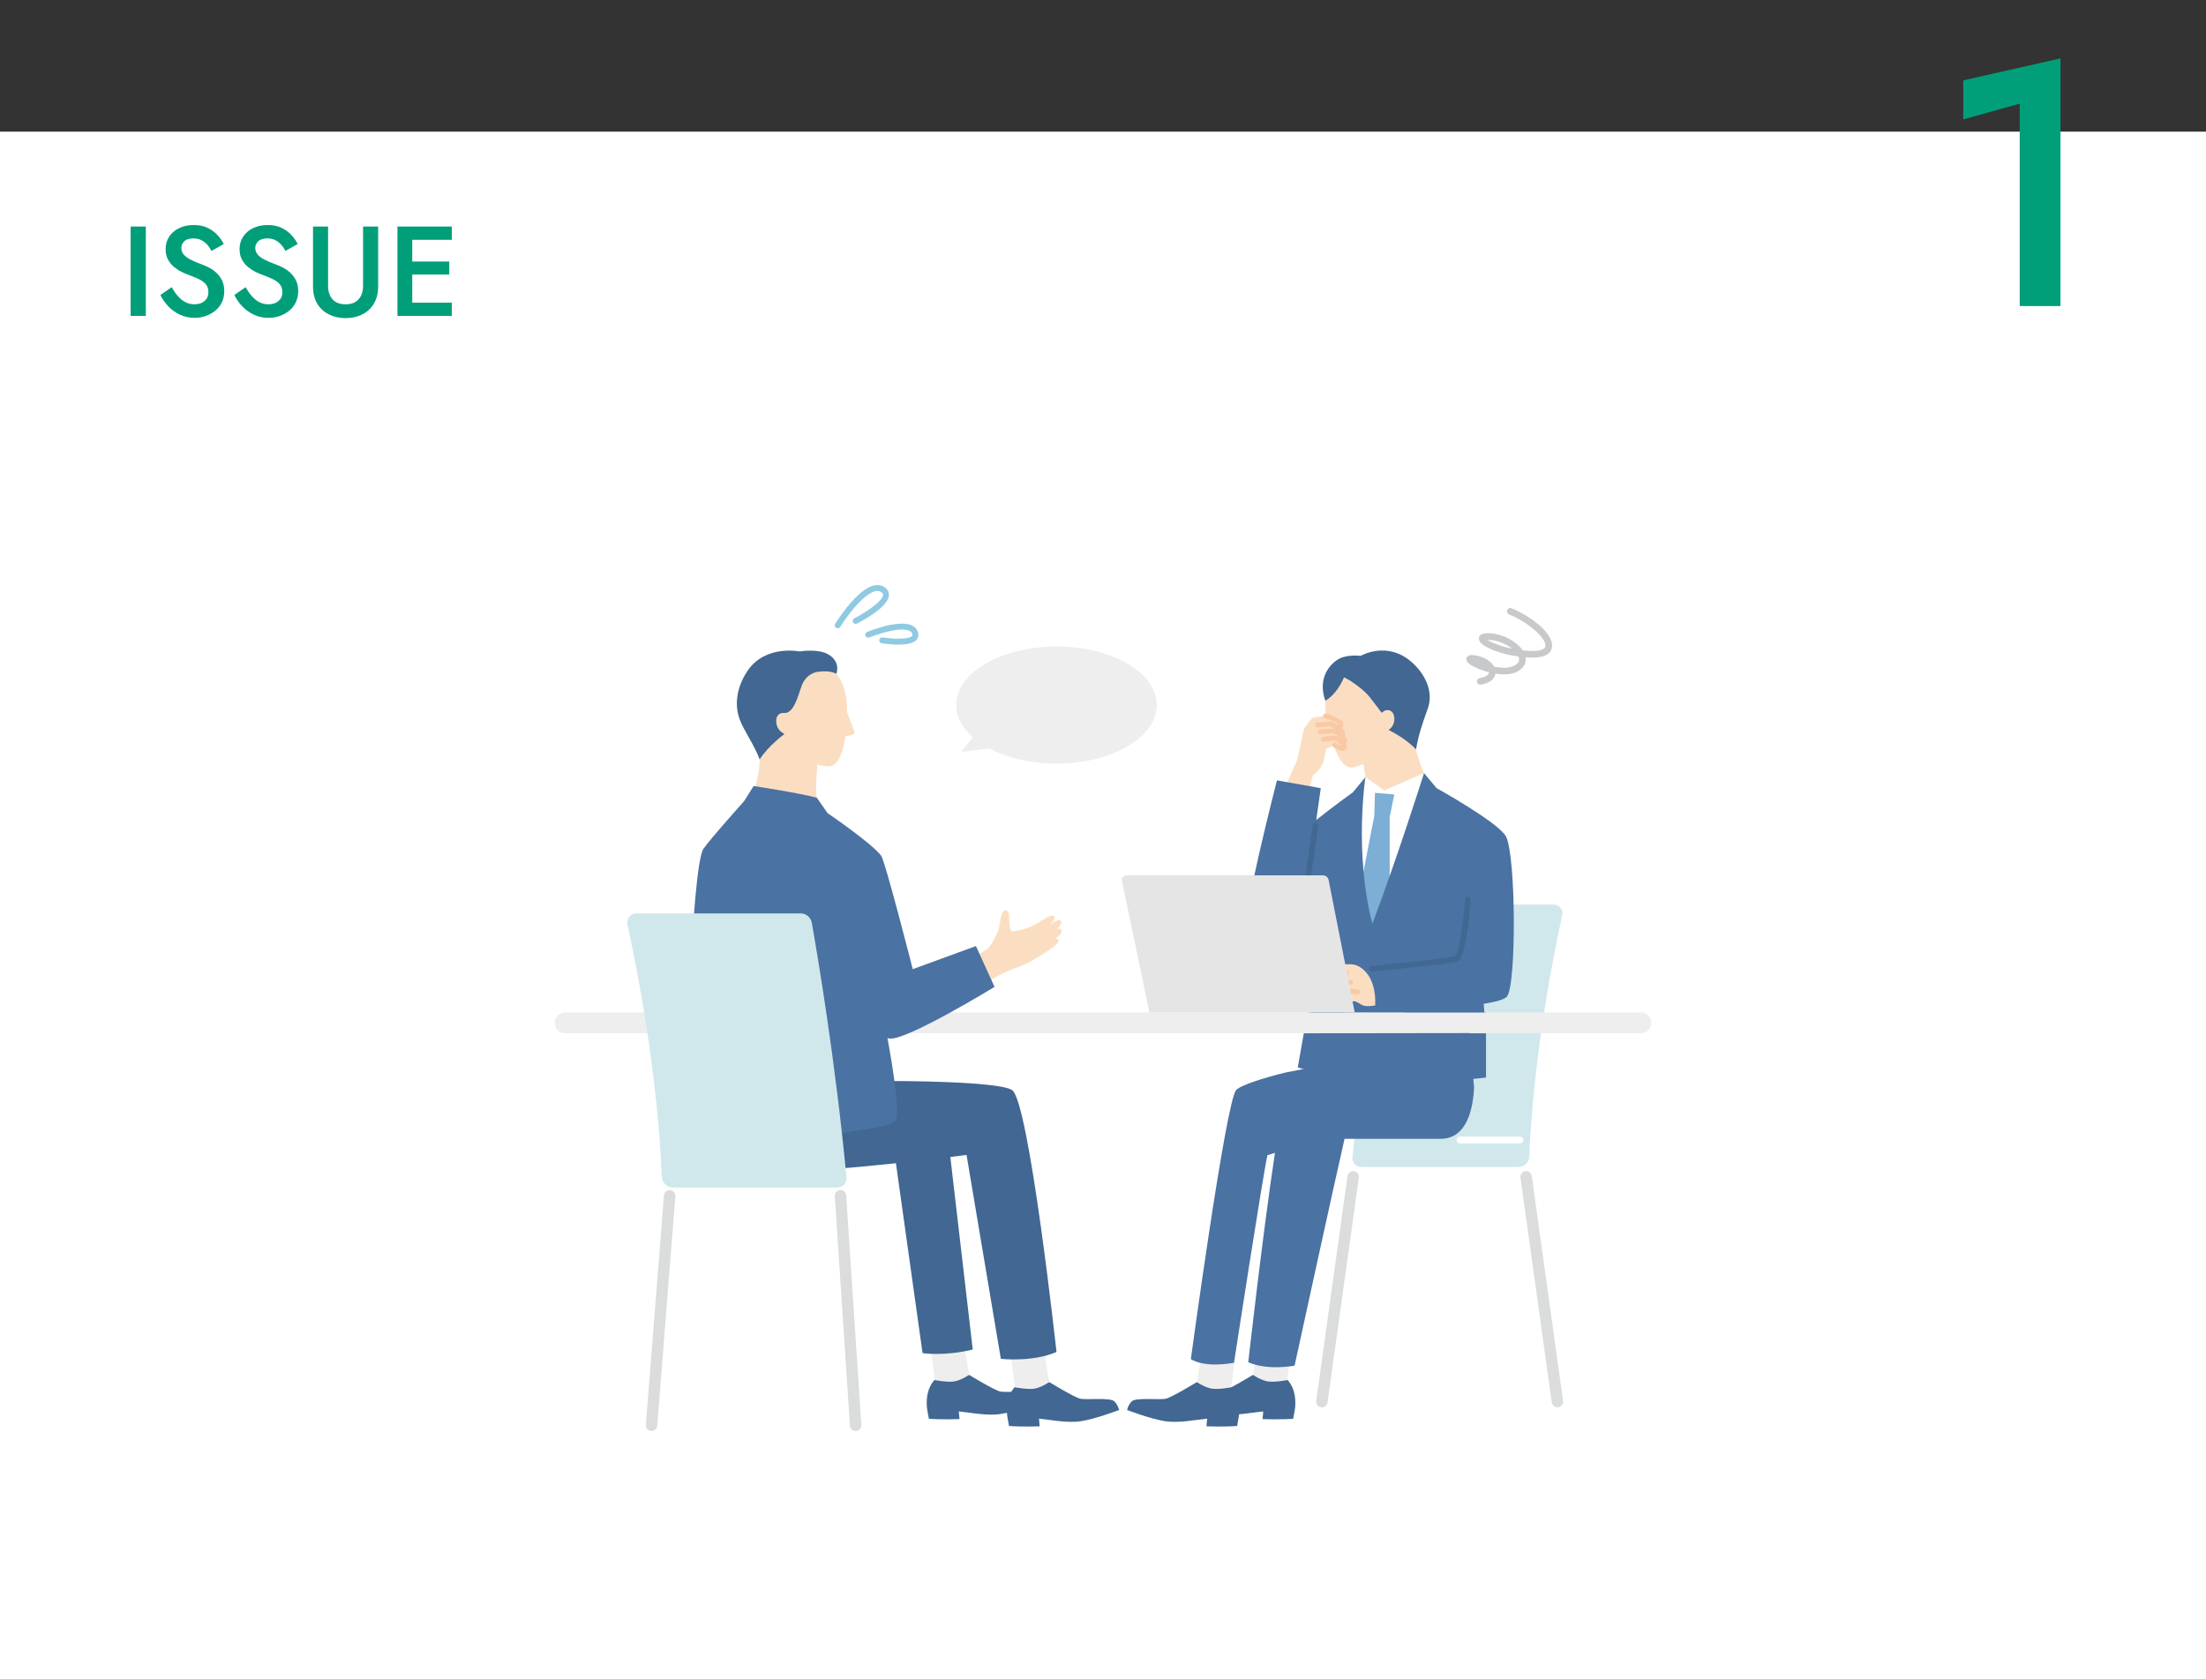 <?xml version="1.0" encoding="UTF-8"?><svg xmlns="http://www.w3.org/2000/svg" viewBox="0 0 570 434"><rect x="0" y="0" width="570" height="434" fill="#333333" stroke="none"/><defs><style>.cls-1{fill:none;}.cls-2{fill:#416792;}.cls-3{fill:#4a72a2;}.cls-4{fill:#fbdec1;}.cls-5{fill:#f8c9a4;}.cls-6{fill:#8fcae2;}.cls-7{fill:#c8c9ca;}.cls-8{fill:#dbdcdc;}.cls-9{fill:#fff;}.cls-10{fill:#7caed6;}.cls-11{fill:#eeeeef;}.cls-12{fill:#d0e8ec;}.cls-13{fill:#009f7a;}.cls-14{fill:#e5e5e6;}</style></defs><g id="_レイヤー_5"><rect class="cls-1" width="570" height="434.016"/></g><g id="_レイヤー_5のコピー"><rect class="cls-9" y="34.016" width="570" height="400"/></g><g id="_レイヤー_3"><path class="cls-12" d="M395.148,298.85c.293-7.698,1.711-31.138,8.507-62.364.306-1.407-.769-2.738-2.209-2.738h-40.623c-1.371,0-2.543.981-2.782,2.331-1.381,7.796-5.849,34.104-8.581,63.018-.125,1.325.921,2.47,2.252,2.47h40.613c1.52,0,2.766-1.198,2.824-2.717Z"/><path class="cls-8" d="M402.411,363.66c-.725,0-1.358-.534-1.46-1.272l-8.085-58.092c-.112-.807.451-1.553,1.258-1.666.809-.11,1.553.451,1.665,1.259l8.085,58.092c.112.807-.451,1.553-1.258,1.666-.069.009-.138.014-.205.014Z"/><path class="cls-8" d="M341.556,363.66c-.068,0-.136-.005-.205-.014-.807-.112-1.371-.859-1.258-1.666l8.085-58.092c.112-.808.856-1.367,1.665-1.259.807.112,1.371.859,1.258,1.666l-8.085,58.092c-.103.739-.735,1.272-1.46,1.272Z"/><path class="cls-9" d="M392.742,295.466h-15.495c-.489,0-.886-.397-.886-.886,0-.489.396-.886.886-.886h15.495c.489,0,.886.397.886.886,0,.489-.396.886-.886.886Z"/><path class="cls-3" d="M335.328,275.792s7.042,2.712,9.455-.666c2.413-3.378,2.684-13.518,2.684-13.518h-9.63l-2.51,14.184Z"/><path class="cls-3" d="M363.009,261.608c-.582,7.621-.689,13.31.106,14.603,2.958,4.808,20.847,2.208,20.847,2.208v-16.811h-20.954Z"/><path class="cls-11" d="M146.021,267.001c-1.489,0-2.697-1.207-2.697-2.697h0c0-1.489,1.207-2.697,2.697-2.697h277.958c1.489,0,2.697,1.207,2.697,2.697h0c0,1.489-1.207,2.697-2.697,2.697H146.021Z"/><path class="cls-4" d="M273.656,239.969c-.219-.036-.454.008-.639.062.182-.143.33-.266.431-.359.904-.834,1.027-1.908.187-1.951-.384-.019-1.553.689-2.481,1.296,1.069-.946,1.835-1.96,1.06-2.361-1.056-.547-3.96,2.205-6.782,3.149-2.821.944-4.072.844-4.072.844-.335-.165-.651-1.852-.585-3.066s-.209-2.35-.963-2.367c-1.301-.03-1.386,3.846-1.916,5.25s-1.864,3.804-2.36,4.35c-.495.546-3.999,2.623-3.999,2.623l3.021,6.656s3.312-2.046,4.889-2.75c1.578-.704,5.491-2.131,6.566-2.719,1.075-.588,6.743-3.964,7.344-5.107.533-1.013-.384-.988-.794-.933.843-.59,1.515-1.147,1.673-1.512.265-.613-.121-1.031-.583-1.107Z"/><path class="cls-11" d="M250.405,355.267l-1.692-10.047-8.552,1.338s1.425,9.183,1.273,10.042l5.507,3.499,3.463-4.832Z"/><path class="cls-2" d="M267.198,360.221c-1.009-1.013-7.224-.308-8.79-.663-1.567-.355-8.003-4.291-8.003-4.291,0,0-1.859,1.273-3.64,1.658-1.716.371-5.33-.325-5.33-.325-2.771,3.096-1.837,7.785-1.837,7.785l.404,2.217c3.047.259,7.915.094,7.915.094,0,0-.125-1.254-.171-1.983,2.616.229,7.184,1.201,10.784.668,3.794-.562,9.902-2.903,9.902-2.903,0,0-.224-1.243-1.233-2.257Z"/><path class="cls-11" d="M271.12,357.132l-1.692-10.047-8.552,1.338s1.425,9.183,1.273,10.042l5.507,3.499,3.463-4.832Z"/><path class="cls-2" d="M287.913,362.087c-1.009-1.013-7.224-.308-8.79-.663-1.567-.355-8.003-4.291-8.003-4.291,0,0-1.859,1.273-3.64,1.658-1.716.371-5.33-.325-5.33-.325-2.771,3.096-1.837,7.786-1.837,7.786l.404,2.217c3.047.259,7.915.094,7.915.094,0,0-.125-1.254-.171-1.983,2.616.229,7.184,1.201,10.784.668,3.794-.562,9.902-2.903,9.902-2.903,0,0-.224-1.243-1.233-2.257Z"/><path class="cls-2" d="M245.413,297.768l5.93,50.953c-7.431,1.798-12.967.926-12.967.926l-7.002-49.928,14.04-1.952Z"/><path class="cls-4" d="M193.762,205.93c1.14-1.035,2.404-5.193,2.527-9.68l.704-8.999,14.933,1.168-.707,9.14c-.16,2.409-1.032,8.751.893,11.74l-8.131,6.624-10.219-9.994Z"/><path class="cls-4" d="M203.64,190.893c1.602,5.654,9.284,7.633,11.182,7.018,1.166-.378,2.792-1.779,3.575-7.624l1.949-.478c.353-.087.551-.463.421-.803l-1.933-5.078c.009-.435.035-.88.018-1.342-.44-11.846-9.645-12.015-9.645-12.015,0,0-8.095-1.085-11.018,7.153-3.154,8.889,5.45,13.168,5.45,13.168Z"/><path class="cls-2" d="M211.165,173.617s-2.772.321-3.99,3.498c-.961,2.506-1.926,7.117-4.471,7.14-.53-.105-1.181-.03-1.745.639-.748.888-.619,3.702,1.757,4.757,0,0-4.298,3.14-6.427,6.599-1.482-3.979-4.203-7.613-5.232-10.545-1.415-4.03-.49-8.596,2.158-12.447,4.624-6.724,13.376-4.922,13.376-4.922,0,0,3.554-.61,6.271.262,2.436.782,4.124,2.888,3.229,5.526,0,0-1.479-1.029-4.926-.508Z"/><path class="cls-2" d="M261.5,281.669c-3.623-2.335-30.387-2.332-30.387-2.332l-13.732-2.204h-34.969l-.502,6.747s-2.719,16.462,17.1,18.501c8.407,1.165,38.741-2.403,50.734-3.946l8.862,52.686s8.193.925,14.381-1.779c0,0-7.1-64.845-11.487-67.672Z"/><path class="cls-3" d="M229.795,268.362c4.29.65,27.177-13.35,27.177-13.35l-4.804-10.549-16.327,5.963s-7.132-27.953-8.156-29.305c-2.48-3.275-13.846-11.001-13.846-11.001l-2.771-3.98c-4.182-1.173-16.335-3.034-16.335-3.034l-2.455,3.879s-8.867,9.931-10.494,12.307c-3.25,4.745-5.027,69.418-3.857,71.758,1.17,2.34,29.436,2.831,35.912,2.079,0,0,15.724-1.443,17.544-3.523,1.349-1.541-.851-14.692-2.08-21.4.166.073.331.13.493.155Z"/><path class="cls-11" d="M323.741,355.267l1.692-10.047,8.552,1.338s-1.425,9.183-1.273,10.042l-5.507,3.499-3.463-4.832Z"/><path class="cls-2" d="M306.948,360.221c1.009-1.013,7.224-.308,8.79-.663,1.567-.355,8.003-4.291,8.003-4.291,0,0,1.859,1.273,3.64,1.658,1.716.371,5.33-.325,5.33-.325,2.771,3.096,1.837,7.785,1.837,7.785l-.404,2.217c-3.047.259-7.915.094-7.915.094,0,0,.125-1.254.171-1.983-2.616.229-7.184,1.201-10.784.668-3.794-.562-9.902-2.903-9.902-2.903,0,0,.224-1.243,1.233-2.257Z"/><path class="cls-11" d="M309.249,357.132l1.692-10.047,8.552,1.338s-1.425,9.183-1.273,10.042l-5.507,3.499-3.463-4.832Z"/><path class="cls-2" d="M292.456,362.087c1.009-1.013,7.224-.308,8.79-.663,1.567-.355,8.003-4.291,8.003-4.291,0,0,1.859,1.273,3.64,1.658,1.716.371,5.33-.325,5.33-.325,2.771,3.096,1.837,7.786,1.837,7.786l-.404,2.217c-3.047.259-7.915.094-7.915.094,0,0,.125-1.254.171-1.983-2.616.229-7.184,1.201-10.784.668-3.794-.562-9.902-2.903-9.902-2.903,0,0,.224-1.243,1.233-2.257Z"/><path class="cls-11" d="M272.987,167.052c-14.309,0-25.909,6.775-25.909,15.131,0,3.094,1.594,5.97,4.323,8.367l-3.092,3.734,7.307-.876c4.595,2.427,10.687,3.906,17.37,3.906,14.309,0,25.909-6.775,25.909-15.132,0-8.357-11.6-15.131-25.909-15.131Z"/><path class="cls-8" d="M221.083,369.758c-.771,0-1.42-.598-1.471-1.379l-3.916-59.292c-.054-.814.562-1.516,1.376-1.57.814-.061,1.516.562,1.57,1.375l3.916,59.292c.054.814-.562,1.516-1.376,1.57-.033.002-.066.003-.099.003Z"/><path class="cls-8" d="M168.35,369.758c-.039,0-.078-.002-.118-.005-.813-.064-1.42-.775-1.355-1.587l4.68-59.292c.064-.813.782-1.415,1.588-1.356.813.064,1.42.775,1.355,1.587l-4.68,59.292c-.061.773-.707,1.36-1.47,1.36Z"/><path class="cls-12" d="M171,304.02c-.306-8.041-1.787-32.524-8.886-65.142-.32-1.47.803-2.86,2.308-2.86h42.432c1.432,0,2.657,1.025,2.906,2.435,1.443,8.143,6.109,35.623,8.963,65.825.131,1.384-.962,2.58-2.352,2.58h-42.421c-1.587,0-2.889-1.252-2.95-2.838Z"/><path class="cls-3" d="M379.654,266.946l-38.778.055-1.809,8.791-6.89,1.342c-4.939,1.186-11.408,3.161-12.74,4.492-2.662,2.663-11.737,69.565-11.737,69.565,0,0,3.144,2.364,11.14.943,0,0,7.651-49.524,8.647-53.635l1.944-.606c-3.167,20.88-6.9,54.122-6.9,54.122,5.195,2.214,11.973.867,11.973.867,0,0,10.616-48.739,12.906-58.614h24.83c6.901,0,8.393-8.027,8.635-13.23l-1.222-14.092Z"/><path class="cls-9" d="M222.631,168.995s.152,1.029,3.145,2.272c2.994,1.243,9.066,2.704,8.679-.032-.387-2.735-11.824-2.24-11.824-2.24Z"/><path class="cls-9" d="M216.26,165.765c3.289-.285,15.787-4.758,13.41-7.316-2.377-2.558-13.41,7.316-13.41,7.316Z"/><path class="cls-6" d="M221.279,161.194c-.338.083-.701-.074-.866-.397-.193-.378-.043-.84.335-1.032,3.048-1.556,7.365-4.462,7.419-6.053.004-.113.014-.414-.573-.766-2.579-1.544-7.798,4.728-10.482,9.044-.223.359-.697.471-1.057.247-.36-.224-.47-.697-.247-1.057.792-1.274,7.87-12.366,12.574-9.551,1.127.674,1.339,1.533,1.319,2.135-.104,3.058-6.895,6.674-8.255,7.368-.054.028-.11.048-.166.062Z"/><path class="cls-6" d="M235.005,166.281c-2.484.609-6.248.09-7.179-.054-.419-.065-.706-.457-.641-.876.065-.419.457-.706.876-.641,3.143.486,6.954.47,7.631-.404.042-.055.154-.199-.032-.632-.958-2.229-7.839-.257-11.021,1.047-.394.162-.84-.027-1.001-.419-.161-.392.027-.84.419-1.001,1.141-.468,11.201-4.451,13.014-.233.449,1.045.158,1.761-.165,2.178-.392.506-1.076.832-1.9,1.034Z"/><path class="cls-4" d="M367.951,199.774c-.753-1.665-1.567-3.857-2.073-6.114l-2.178-8.24-13.673,3.615,2.205,8.371c.223,1.234.414,1.881.583,3.391l-.097,9.223,9.348,3.218,8.002-7.631-2.116-5.831Z"/><path class="cls-4" d="M358.143,189.929c-.53,5.523-7.331,8.662-9.198,8.413-1.147-.153-2.895-1.179-4.612-6.476l-1.892-.113c-.343-.021-.59-.337-.527-.674l.936-5.045c-.082-.403-.182-.811-.244-1.244-1.598-11.078,6.924-12.794,6.924-12.794,0,0,7.335-2.379,11.446,4.779,4.435,7.722-2.832,13.155-2.832,13.155Z"/><path class="cls-4" d="M335.223,196.233s1.466-6.98,1.627-7.633c.161-.653,2.247-3.11,2.247-3.11,0,0,2.811-.542,3.412-.501.331.023,2.151.748,3.361,1.428.928.521.685,1.54-.548,1.478.303.192.614.408.999.684.301.216.525.54.568.908.035.301-.042.648-.648.418l-.001.003c.321.28.651.601.973.957,0,0,.701.891-.377,1.182.327.337.563.675.539.927-.093.986-1.707.094-2.541-.458l-2.165,1.008-.403,1.633c-.124,3.254-3.054,5.254-3.054,5.254l-1.37,5.276-6.192-1.326,3.574-8.128Z"/><polygon class="cls-9" points="352.814 200.796 357.628 204.253 367.951 199.774 369.462 207.236 357.626 243.516 351.936 243.516 348.877 209.874 352.814 200.796"/><polygon class="cls-10" points="351.591 228.891 355.102 210.805 355.277 204.866 360.265 205.294 359.077 211.144 359.077 230.812 356.343 242.037 351.591 241.715 351.591 228.891"/><path class="cls-3" d="M338.543,261.608c.534-2.795.564-8.914.543-11.805-3.55,1.165-8.465,2.602-10.926,2.53-4.112-.119-6.637-1.817-7.016-7.733-.456-7.105,8.806-42.947,8.806-42.947l11.326,2.004-1.174,8.224c4.127-3.308,9.468-7.143,9.468-7.143l3.244-3.942s-3.001,19.425,1.786,37.935c6.558-17.411,13.35-38.957,13.35-38.957l3.239,3.876s16.124,8.946,17.962,12.537c2.572,5.151,2.697,38.664.188,41.366-.677.729-2.924,1.335-5.966,1.832l.164,2.224h-44.994Z"/><path class="cls-2" d="M345.553,170.492c2.295-1.522,6.029-1.016,6.029-1.016,0,0,6.973-4.108,13.44,1.844,3.67,3.378,5.275,7.856,3.931,11.658-1.602,4.532-2.372,6.734-3.074,10.681-2.563-2.853-7.088-5.041-7.088-5.041,2.028-1.382,1.672-4.018.826-4.716-1.342-1.108-2.603.299-2.603.299,0,0-2.096-2.833-3.23-4.23-1.725-2.128-5.221-4.275-5.221-4.275l-1.287-.676c-.547,1.311-2.087,4.453-4.833,6.046-1.826-5.229.479-8.829,3.109-10.573Z"/><path class="cls-9" d="M328.915,257.566s15.32,1.971,24.064.877c0,0-11.151-9.27-20.762-24.282,0,0-18.768.202-25.844-1.089,0,0,14.305,17.749,22.542,24.494Z"/><path class="cls-3" d="M361.391,249.403c5.789-.614,11.878-1.316,12.79-1.641l9.25,11.012-5.904.918c-9.482,1.075-22.807,1.706-24.561,1.623,0,0-.092-6.287-2.577-10.798,0,0,5.359-.514,11.003-1.113"/><path class="cls-4" d="M342.363,250.075c1.167-.588,5.543-1.118,7.336-.843,1.793.275,5.931,2.67,5.644,10.555,0,0-2.42.515-3.446-.116-1.555-.957-2.693-1.358-3.548-1.561-1.788-.424-3.348.295-4.457-.123-.686-.259-.709-.9-.265-1.495-.292.069-.529.131-.675.173-.747.218-1.473.072-1.72-.201-.294-.325-.344-.734-.105-1.174-.301.137-.552.248-.715.303-.769.26-1.452-.044-1.166-.957.091-.289.369-.588.731-.877-.761.159-1.527.122-1.737-.408-.377-.949,2.956-2.69,4.123-3.278Z"/><path class="cls-5" d="M346.582,190.61c.222,0,.417-.064.582-.193.16-.125.418-.42.351-1.003-.06-.524-.362-1.015-.827-1.348-.954-.682-1.49-1.035-2.62-1.557-.097-.045-.206-.064-.312-.056-1.024.078-2.601.189-3.354.241-.347.024-.609.325-.585.672.024.347.317.609.672.585.714-.05,2.173-.152,3.197-.229.883.416,1.345.71,2.267,1.369.077.055.143.12.193.191-.218.032-.412.178-.496.399-.124.326.04.689.365.813.204.078.393.116.566.116Z"/><path class="cls-5" d="M346.913,192.657c.063,0,.128-.01.192-.03.604-.193.83-.56.914-.834.194-.633-.225-1.209-.312-1.318-.85-.945-2.125-2.062-3.007-2.202-.226-.035-1.428.03-3.565.194-.347.027-.607.329-.58.676.026.347.334.607.676.58,1.439-.11,3.069-.219,3.301-.201.275.045,1.198.641,2.212,1.765.01.016.035.067.05.111-.018.008-.042.018-.073.028-.332.106-.514.461-.408.792.086.268.333.439.6.439Z"/><path class="cls-5" d="M346.896,194.05c.273,0,.429-.074.516-.116.198-.095.538-.338.591-.902.12-1.283-2.471-2.811-2.649-2.875-.389-.14-1.573-.053-3.518.263-.343.056-.577.379-.521.723.056.343.379.577.723.521,1.148-.186,2.557-.349,2.901-.315.343.174,1.312.919,1.676,1.386-.307-.097-.809-.333-1.432-.745-.29-.193-.681-.113-.873.177-.192.29-.112.681.177.873,1.237.819,1.974,1.009,2.41,1.009Z"/><path class="cls-2" d="M336.686,236.528c.35,0,.657-.258.708-.615l3.216-22.524c.056-.392-.216-.754-.608-.81-.385-.058-.754.216-.81.608l-3.216,22.524c-.056.392.216.754.608.81.034.005.068.007.102.007Z"/><path class="cls-5" d="M341.127,255.922c.087,0,.176-.018.261-.057l.311-.143c.79-.364,1.871-.861,2.605-1.03.934-.215,3.67-.207,4.643-.184h.015c.342,0,.622-.272.63-.615.008-.348-.267-.637-.615-.644-.15-.003-3.678-.079-4.955.215-.859.198-1.962.706-2.848,1.114l-.308.141c-.317.145-.456.519-.312.835.106.232.335.369.574.369Z"/><path class="cls-5" d="M339.976,254.39c.138,0,.276-.045.392-.137.661-.526,1.68-1.038,2.289-1.343.144-.072.267-.134.363-.185.392-.203,2.853-.52,4.907-.699.347-.03.604-.336.573-.682-.03-.347-.328-.606-.682-.573-1.065.092-4.599.426-5.385.839-.09.047-.206.106-.342.173-.653.328-1.745.875-2.509,1.484-.272.217-.317.613-.1.886.124.156.308.237.493.237Z"/><path class="cls-5" d="M343.626,257.123c.048,0,.097-.006.146-.017.481-.114,2.134-.486,3.234-.5,1.485,0,3.677.349,3.699.353.342.055.669-.174.726-.517.058-.343-.173-.668-.517-.726-.094-.016-2.339-.403-3.924-.37-1.23.015-2.997.412-3.51.534-.338.08-.548.42-.468.759.069.29.327.485.613.485Z"/><path class="cls-2" d="M354.514,251.037c.023,0,.048-.001.071-.003,7.575-.745,20.501-2.074,21.968-2.598.536-.191,1.534-.548,2.639-8.439.519-3.708.821-7.385.825-7.422.032-.394-.261-.74-.656-.772-.399-.032-.74.262-.772.656-.525,6.442-1.647,13.834-2.555,14.641-1.1.346-9.336,1.303-21.59,2.509-.394.039-.681.389-.643.783.036.37.348.646.712.646Z"/><path class="cls-5" d="M345.433,188.527c.952,0,1.442-.503,1.583-.992.181-.626-.148-1.281-.838-1.668-1.09-.613-3.082-1.47-3.626-1.508-.354-.024-.648.238-.672.585-.024.342.231.64.571.671.293.051,1.936.69,3.11,1.35.192.108.24.211.242.234,0-.001-.001-.001-.001-.001-.014,0-.14.077-.449.065-.341-.026-.643.25-.661.597-.018.347.25.643.597.661.049.002.097.004.144.004Z"/><path class="cls-7" d="M381.625,176.217c-.078-.468.238-.911.706-.989,1.484-.248,2.374-.813,2.395-1.517-2.508-.652-4.695-1.742-5.403-2.442-.615-.609-.444-1.159-.341-1.367.397-.804,1.536-.649,2.085-.574,2.329.318,4.233,1.485,5.006,2.936,1.857.379,3.788.446,5.126-.231,1.522-.771,1.344-1.672,1.285-1.967-.027-.137-.071-.277-.128-.42-5.101-.698-9.306-2.505-10.073-4.017-.223-.44-.207-.907.044-1.283.404-.604,1.28-.82,2.838-.7,3.395.261,6.782,2.154,8.278,4.404.627.068,1.276.117,1.946.146,2.273.1,3.735-.325,3.916-1.132.405-1.81-3.704-5.924-9.413-8.32-.437-.183-.644-.687-.46-1.124.183-.437.686-.645,1.124-.46,5.595,2.347,11.172,6.945,10.426,10.279-.275,1.228-1.491,2.647-5.667,2.474-.378-.016-.753-.04-1.125-.069.156.947.03,2.585-2.215,3.722-1.545.782-3.574.825-5.563.502-.138.849-.814,2.356-3.798,2.854-.048.008-.096.012-.143.012-.412,0-.776-.298-.846-.718ZM384.348,165.334c.994.671,3.254,1.663,6.353,2.292-1.414-1.145-3.496-2.099-5.668-2.267-.248-.019-.455-.026-.627-.026-.02,0-.039,0-.058.001Z"/><path class="cls-14" d="M297.003,261.608l-7.119-33.993c-.154-.734.406-1.423,1.156-1.423h50.808c.705,0,1.312.499,1.448,1.191l6.746,34.225h-53.039Z"/><path class="cls-13" d="M507.286,20.764l25.11-5.67v63.99h-10.53V26.793l-14.58,4.05v-10.08Z"/></g><g id="_レイヤー_6"><path class="cls-13" d="M37.682,58.535v23.1h-3.927v-23.1h3.927Z"/><path class="cls-13" d="M45.981,76.537c.583.671,1.226,1.188,1.931,1.551.703.363,1.495.544,2.376.544,1.056,0,1.914-.286,2.574-.858.659-.572.989-1.309.989-2.211,0-.858-.209-1.545-.627-2.062s-.995-.957-1.732-1.32c-.737-.363-1.59-.72-2.558-1.072-.572-.198-1.21-.467-1.914-.809-.704-.341-1.375-.77-2.013-1.287-.639-.517-1.166-1.155-1.584-1.914-.418-.759-.627-1.677-.627-2.755,0-1.232.318-2.315.957-3.25.638-.935,1.501-1.661,2.591-2.178,1.089-.517,2.326-.775,3.712-.775,1.364,0,2.552.243,3.564.726,1.012.484,1.864,1.101,2.558,1.848.692.748,1.237,1.529,1.633,2.343l-3.168,1.782c-.286-.572-.648-1.105-1.089-1.601s-.952-.891-1.534-1.188c-.583-.297-1.26-.445-2.029-.445-1.078,0-1.87.247-2.376.742-.507.495-.76,1.073-.76,1.732,0,.594.182,1.128.545,1.601.363.474.929.919,1.699,1.336.771.418,1.771.847,3.003,1.287.682.242,1.37.55,2.062.924.693.375,1.325.842,1.897,1.403s1.028,1.216,1.37,1.963c.341.748.512,1.628.512,2.64,0,1.078-.21,2.046-.628,2.904s-.989,1.579-1.716,2.162c-.726.583-1.546,1.034-2.458,1.353-.913.318-1.864.479-2.854.479-1.364,0-2.624-.27-3.778-.809-1.155-.539-2.162-1.259-3.02-2.162-.858-.902-1.541-1.881-2.046-2.937l2.903-2.013c.506.88,1.051,1.655,1.634,2.326Z"/><path class="cls-13" d="M65.088,76.537c.583.671,1.226,1.188,1.931,1.551.703.363,1.495.544,2.376.544,1.056,0,1.914-.286,2.574-.858.659-.572.989-1.309.989-2.211,0-.858-.209-1.545-.627-2.062s-.995-.957-1.732-1.32c-.737-.363-1.59-.72-2.558-1.072-.572-.198-1.21-.467-1.914-.809-.704-.341-1.375-.77-2.013-1.287-.639-.517-1.166-1.155-1.584-1.914-.418-.759-.627-1.677-.627-2.755,0-1.232.318-2.315.957-3.25.638-.935,1.501-1.661,2.591-2.178,1.089-.517,2.326-.775,3.712-.775,1.364,0,2.552.243,3.564.726,1.012.484,1.864,1.101,2.558,1.848.692.748,1.237,1.529,1.633,2.343l-3.168,1.782c-.286-.572-.648-1.105-1.089-1.601s-.952-.891-1.534-1.188c-.583-.297-1.26-.445-2.029-.445-1.078,0-1.87.247-2.376.742-.507.495-.76,1.073-.76,1.732,0,.594.182,1.128.545,1.601.363.474.929.919,1.699,1.336.771.418,1.771.847,3.003,1.287.682.242,1.37.55,2.062.924.693.375,1.325.842,1.897,1.403s1.028,1.216,1.37,1.963c.341.748.512,1.628.512,2.64,0,1.078-.21,2.046-.628,2.904s-.989,1.579-1.716,2.162c-.726.583-1.546,1.034-2.458,1.353-.913.318-1.864.479-2.854.479-1.364,0-2.624-.27-3.778-.809-1.155-.539-2.162-1.259-3.02-2.162-.858-.902-1.541-1.881-2.046-2.937l2.903-2.013c.506.88,1.051,1.655,1.634,2.326Z"/><path class="cls-13" d="M84.771,58.535v15.345c0,1.43.38,2.58,1.139,3.448.759.87,1.887,1.304,3.383,1.304,1.474,0,2.596-.434,3.366-1.304.77-.869,1.154-2.018,1.154-3.448v-15.345h3.895v15.51c0,1.276-.204,2.415-.61,3.416-.408,1.001-.985,1.854-1.732,2.557-.749.705-1.64,1.243-2.674,1.617s-2.167.561-3.398.561c-1.232,0-2.365-.187-3.399-.561s-1.931-.913-2.689-1.617c-.759-.704-1.336-1.556-1.732-2.557-.396-1.001-.594-2.14-.594-3.416v-15.51h3.894Z"/><path class="cls-13" d="M106.519,58.535v23.1h-3.828v-23.1h3.828ZM105.1,58.535h11.648v3.432h-11.648v-3.432ZM105.1,67.577h10.988v3.366h-10.988v-3.366ZM105.1,78.203h11.648v3.432h-11.648v-3.432Z"/></g></svg>